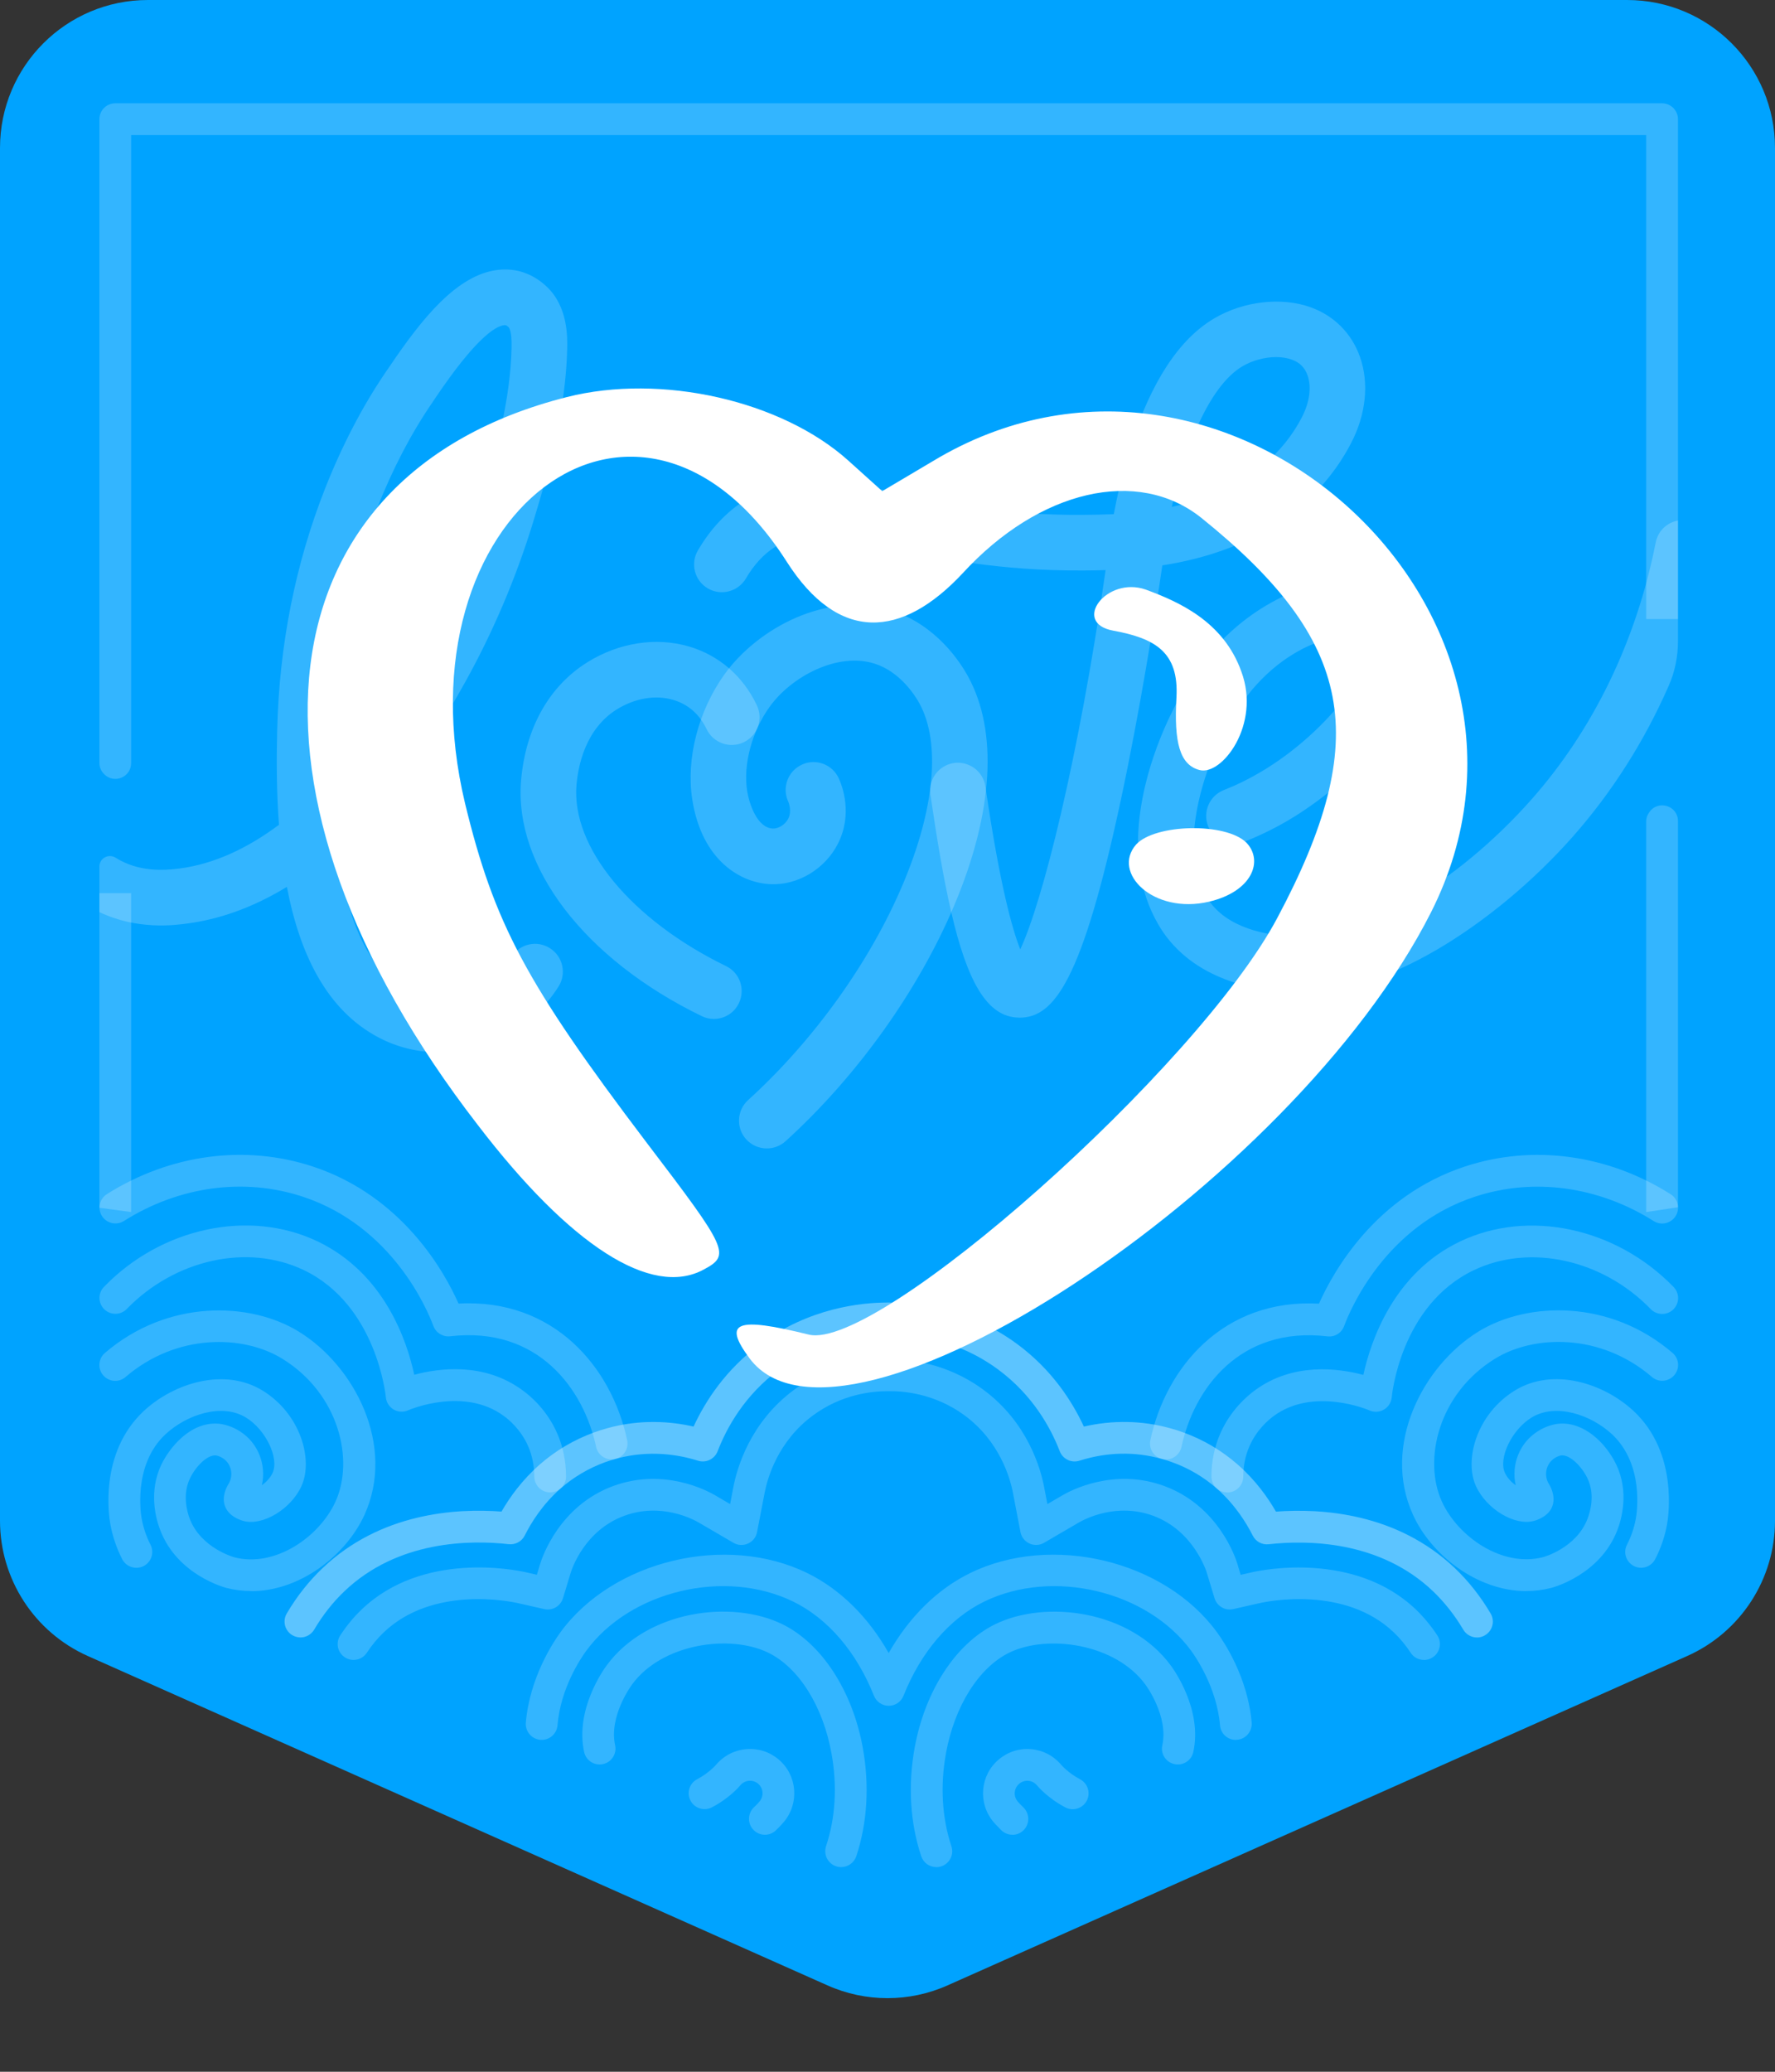 <svg width="24" height="28" viewBox="0 0 24 28" fill="none" xmlns="http://www.w3.org/2000/svg">
<rect x="0" y="0" width="24" height="28" fill="#333333" stroke="none"/>
<path d="M0 2C0 0.895 0.895 0 2 0H22C23.105 0 24 0.895 24 2V20.553C24 21.343 23.535 22.059 22.813 22.381L12.813 26.832C12.296 27.063 11.704 27.063 11.187 26.832L1.187 22.381C0.465 22.059 0 21.343 0 20.553V2Z" fill="#00A3FF"/>
<g clip-path="url(#clip0_2860_1995)">
<path d="M20.637 21.504C19.973 21.504 19.352 21.016 19.105 20.472C18.68 19.54 19.234 18.461 19.992 17.995C20.655 17.589 21.768 17.558 22.614 18.284C22.705 18.361 22.715 18.496 22.638 18.586C22.56 18.676 22.425 18.687 22.335 18.609C21.645 18.017 20.747 18.037 20.217 18.361C19.444 18.837 19.24 19.734 19.496 20.294C19.714 20.772 20.315 21.188 20.864 21.045C20.869 21.044 21.313 20.923 21.465 20.527C21.5 20.436 21.571 20.202 21.464 19.979C21.389 19.823 21.234 19.662 21.112 19.669C21.103 19.67 21.061 19.68 21.021 19.706C20.904 19.781 20.869 19.939 20.944 20.058C20.953 20.071 21.042 20.216 20.989 20.357C20.94 20.493 20.784 20.544 20.737 20.556C20.477 20.624 20.098 20.395 19.956 20.084C19.794 19.726 19.969 19.108 20.482 18.793C20.998 18.476 21.679 18.691 22.085 19.067C22.695 19.632 22.558 20.506 22.54 20.604C22.51 20.766 22.457 20.924 22.38 21.072C22.326 21.177 22.197 21.219 22.092 21.165C21.986 21.11 21.944 20.981 21.999 20.876C22.056 20.765 22.096 20.647 22.118 20.527C22.132 20.453 22.236 19.792 21.794 19.382C21.514 19.123 21.038 18.956 20.707 19.159C20.442 19.322 20.257 19.706 20.348 19.905C20.38 19.975 20.437 20.033 20.494 20.073C20.432 19.798 20.543 19.502 20.791 19.345C20.898 19.276 21.011 19.246 21.083 19.241C21.418 19.216 21.713 19.501 21.853 19.793C22.032 20.167 21.923 20.539 21.868 20.681C21.635 21.285 21 21.454 20.973 21.461C20.861 21.49 20.749 21.503 20.639 21.503L20.637 21.504ZM20.578 20.284C20.578 20.284 20.58 20.286 20.581 20.287C20.58 20.286 20.578 20.284 20.578 20.283C20.578 20.284 20.578 20.285 20.578 20.285L20.578 20.284ZM16.595 20.17H16.594C16.476 20.17 16.38 20.074 16.38 19.955C16.38 19.749 16.421 19.554 16.5 19.373C16.636 19.064 16.853 18.874 16.971 18.788C17.486 18.411 18.094 18.491 18.434 18.582C18.533 18.128 18.84 17.209 19.741 16.779C20.664 16.338 21.851 16.591 22.629 17.394C22.712 17.479 22.71 17.615 22.624 17.698C22.539 17.78 22.403 17.778 22.32 17.693C21.669 17.021 20.685 16.804 19.927 17.167C18.932 17.642 18.819 18.87 18.818 18.883C18.812 18.951 18.774 19.014 18.715 19.049C18.656 19.085 18.583 19.09 18.52 19.063C18.489 19.049 17.76 18.744 17.224 19.136C17.142 19.196 16.989 19.329 16.894 19.546C16.838 19.672 16.811 19.811 16.81 19.957C16.81 20.075 16.713 20.171 16.595 20.171L16.595 20.17ZM15.764 19.724C15.749 19.724 15.734 19.722 15.719 19.719C15.603 19.695 15.529 19.581 15.554 19.464C15.764 18.477 16.546 17.548 17.834 17.619C18.026 17.188 18.595 16.165 19.806 15.766C20.721 15.464 21.736 15.6 22.589 16.14C22.689 16.203 22.719 16.336 22.656 16.436C22.593 16.536 22.46 16.566 22.36 16.503C21.615 16.033 20.734 15.912 19.941 16.174C18.729 16.573 18.256 17.7 18.174 17.922C18.14 18.015 18.047 18.073 17.948 18.061C16.756 17.921 16.14 18.779 15.975 19.555C15.953 19.656 15.864 19.725 15.765 19.725L15.764 19.724Z" fill="white" fill-opacity="0.2"/>
<path d="M11.373 25.234C11.35 25.234 11.328 25.231 11.305 25.223C11.193 25.186 11.132 25.064 11.169 24.951C11.297 24.569 11.322 24.135 11.243 23.698C11.128 23.06 10.801 22.538 10.389 22.337C9.868 22.082 8.95 22.213 8.546 22.766C8.533 22.784 8.231 23.197 8.317 23.587C8.342 23.703 8.269 23.817 8.153 23.842C8.037 23.867 7.923 23.794 7.898 23.678C7.774 23.111 8.156 22.571 8.2 22.512C8.747 21.763 9.893 21.616 10.578 21.951C11.11 22.212 11.527 22.852 11.666 23.622C11.758 24.13 11.727 24.637 11.578 25.087C11.547 25.177 11.464 25.234 11.373 25.234L11.373 25.234ZM12.659 25.234C12.569 25.234 12.486 25.177 12.456 25.087C12.306 24.637 12.275 24.13 12.367 23.622C12.506 22.853 12.923 22.213 13.455 21.952C14.141 21.616 15.286 21.764 15.833 22.513C15.877 22.572 16.259 23.111 16.135 23.678C16.11 23.794 15.996 23.867 15.88 23.842C15.764 23.817 15.69 23.703 15.716 23.587C15.801 23.198 15.5 22.784 15.487 22.767C15.084 22.214 14.165 22.082 13.644 22.337C13.233 22.539 12.905 23.061 12.79 23.698C12.711 24.136 12.737 24.57 12.864 24.952C12.902 25.065 12.84 25.186 12.728 25.224C12.706 25.231 12.683 25.235 12.661 25.235L12.659 25.234ZM10.343 24.797C10.286 24.797 10.23 24.775 10.188 24.731C10.105 24.646 10.108 24.51 10.193 24.427C10.237 24.386 10.263 24.357 10.268 24.349C10.331 24.275 10.322 24.168 10.251 24.107C10.216 24.078 10.172 24.064 10.127 24.068C10.082 24.071 10.041 24.093 10.011 24.127C9.998 24.144 9.861 24.304 9.626 24.426C9.521 24.481 9.391 24.44 9.336 24.335C9.281 24.23 9.322 24.1 9.427 24.046C9.587 23.962 9.681 23.852 9.682 23.851C9.786 23.728 9.931 23.653 10.091 23.64C10.251 23.626 10.406 23.676 10.528 23.779C10.78 23.992 10.811 24.37 10.599 24.623C10.592 24.632 10.557 24.673 10.491 24.737C10.45 24.777 10.396 24.797 10.342 24.797H10.343ZM13.69 24.797C13.636 24.797 13.582 24.777 13.54 24.737C13.486 24.684 13.45 24.643 13.433 24.624C13.219 24.37 13.252 23.991 13.505 23.779C13.627 23.676 13.783 23.626 13.942 23.64C14.101 23.654 14.246 23.729 14.348 23.851C14.35 23.853 14.444 23.963 14.604 24.047C14.709 24.103 14.749 24.233 14.694 24.337C14.639 24.442 14.508 24.482 14.404 24.427C14.168 24.303 14.033 24.144 14.018 24.126C13.99 24.093 13.95 24.072 13.905 24.068C13.86 24.064 13.816 24.078 13.781 24.107C13.709 24.168 13.7 24.275 13.76 24.347C13.769 24.357 13.795 24.387 13.838 24.428C13.923 24.511 13.925 24.647 13.843 24.732C13.801 24.776 13.745 24.798 13.688 24.798L13.69 24.797ZM16.709 23.515C16.599 23.515 16.505 23.43 16.496 23.318C16.453 22.808 16.165 22.391 16.108 22.313C15.513 21.499 14.23 21.194 13.305 21.647C12.838 21.876 12.451 22.328 12.216 22.919C12.184 23 12.105 23.054 12.017 23.054C11.929 23.054 11.85 23 11.817 22.919C11.582 22.328 11.195 21.876 10.728 21.647C9.803 21.194 8.52 21.499 7.925 22.313C7.845 22.423 7.579 22.822 7.538 23.318C7.528 23.436 7.425 23.523 7.306 23.514C7.188 23.503 7.1 23.4 7.11 23.282C7.161 22.675 7.481 22.193 7.578 22.06C8.288 21.088 9.817 20.722 10.917 21.261C11.36 21.478 11.741 21.855 12.016 22.341C12.292 21.855 12.672 21.478 13.116 21.261C14.216 20.722 15.745 21.087 16.454 22.059C16.552 22.192 16.872 22.672 16.924 23.281C16.933 23.399 16.846 23.503 16.728 23.513C16.722 23.513 16.715 23.514 16.709 23.514V23.515ZM19.254 22.434C19.184 22.434 19.115 22.401 19.074 22.337C19.007 22.235 18.93 22.142 18.846 22.062C18.181 21.428 17.14 21.641 17.024 21.668L16.675 21.747C16.566 21.772 16.455 21.708 16.422 21.6L16.318 21.258C16.311 21.234 16.139 20.686 15.59 20.485C15.094 20.304 14.666 20.531 14.585 20.578L14.117 20.851C14.057 20.886 13.983 20.89 13.92 20.861C13.857 20.832 13.811 20.775 13.798 20.707L13.696 20.174C13.658 19.977 13.517 19.479 13.042 19.129C12.632 18.826 12.193 18.799 12.024 18.802H11.996C11.786 18.802 11.377 18.845 10.993 19.129C10.517 19.479 10.377 19.977 10.339 20.174L10.236 20.707C10.223 20.775 10.178 20.833 10.114 20.861C10.051 20.89 9.978 20.887 9.917 20.851L9.449 20.578C9.368 20.531 8.94 20.304 8.444 20.485C7.906 20.681 7.734 21.2 7.716 21.258L7.612 21.6C7.579 21.708 7.469 21.772 7.359 21.747L7.01 21.668C6.894 21.641 5.853 21.428 5.188 22.062C5.104 22.142 5.027 22.235 4.96 22.337C4.895 22.436 4.762 22.464 4.663 22.399C4.563 22.334 4.536 22.201 4.601 22.102C4.686 21.972 4.783 21.854 4.891 21.751C5.718 20.962 6.965 21.217 7.105 21.248L7.259 21.283L7.305 21.132C7.329 21.053 7.562 20.349 8.296 20.082C8.973 19.835 9.556 20.143 9.666 20.207L9.872 20.328L9.917 20.093C9.965 19.845 10.14 19.223 10.737 18.783C11.22 18.426 11.733 18.373 11.996 18.373H12.021C12.283 18.368 12.8 18.416 13.297 18.783C13.894 19.223 14.069 19.845 14.117 20.093L14.162 20.328L14.369 20.207C14.479 20.143 15.062 19.835 15.738 20.082C16.474 20.351 16.706 21.054 16.73 21.133L16.775 21.284L16.93 21.249C17.069 21.217 18.316 20.963 19.144 21.752C19.251 21.855 19.349 21.973 19.434 22.102C19.499 22.201 19.471 22.334 19.372 22.399C19.335 22.423 19.295 22.435 19.254 22.435L19.254 22.434ZM4.062 22.13C4.025 22.13 3.988 22.12 3.953 22.1C3.851 22.04 3.817 21.908 3.878 21.806C4.013 21.576 4.175 21.371 4.36 21.195C5.143 20.448 6.162 20.382 6.781 20.43C6.89 20.239 7.057 20.005 7.297 19.794C7.513 19.605 7.761 19.459 8.032 19.36C8.089 19.339 8.148 19.32 8.211 19.303C8.664 19.177 9.073 19.211 9.378 19.281C9.537 18.936 9.812 18.51 10.28 18.165C10.941 17.677 11.641 17.604 12 17.604H12.02C12.381 17.604 13.088 17.675 13.752 18.165C14.22 18.51 14.495 18.936 14.655 19.281C15.044 19.191 15.444 19.198 15.82 19.303C15.879 19.318 15.939 19.337 16.001 19.36C16.272 19.458 16.519 19.605 16.735 19.794C16.976 20.005 17.142 20.239 17.252 20.43C17.871 20.383 18.89 20.448 19.673 21.196C19.857 21.372 20.019 21.578 20.155 21.807C20.215 21.909 20.181 22.04 20.079 22.101C19.977 22.161 19.846 22.127 19.785 22.025C19.67 21.83 19.532 21.656 19.377 21.507C18.655 20.818 17.674 20.813 17.153 20.871C17.064 20.881 16.978 20.834 16.938 20.753C16.852 20.583 16.699 20.334 16.452 20.118C16.276 19.963 16.075 19.844 15.853 19.764C15.803 19.745 15.756 19.73 15.707 19.717C15.342 19.616 14.969 19.624 14.594 19.742C14.486 19.776 14.37 19.72 14.329 19.614C14.209 19.302 13.967 18.857 13.497 18.51C12.937 18.096 12.339 18.033 12.028 18.033H11.999C11.694 18.033 11.097 18.095 10.535 18.51C10.065 18.857 9.823 19.302 9.703 19.614C9.662 19.72 9.546 19.776 9.438 19.742C9.181 19.661 8.78 19.591 8.327 19.716C8.274 19.731 8.226 19.747 8.179 19.763C7.958 19.844 7.756 19.963 7.58 20.117C7.333 20.334 7.18 20.583 7.095 20.753C7.055 20.833 6.969 20.88 6.879 20.87C6.359 20.812 5.378 20.817 4.656 21.507C4.5 21.655 4.363 21.83 4.248 22.025C4.207 22.092 4.136 22.131 4.062 22.131V22.13Z" fill="white" fill-opacity="0.2"/>
<path d="M3.396 21.503C3.285 21.503 3.173 21.49 3.062 21.461C3.035 21.454 2.399 21.285 2.167 20.681C2.112 20.54 2.003 20.168 2.182 19.794C2.287 19.575 2.567 19.213 2.953 19.241C3.024 19.247 3.138 19.276 3.245 19.345C3.493 19.503 3.603 19.799 3.541 20.073C3.597 20.033 3.654 19.975 3.686 19.906C3.777 19.706 3.593 19.322 3.327 19.159C2.997 18.956 2.52 19.123 2.24 19.382C1.786 19.802 1.91 20.497 1.916 20.526C1.938 20.647 1.978 20.765 2.035 20.877C2.089 20.983 2.047 21.112 1.941 21.166C1.835 21.219 1.706 21.177 1.652 21.072C1.576 20.923 1.523 20.766 1.493 20.605C1.475 20.509 1.332 19.638 1.947 19.067C2.353 18.692 3.035 18.477 3.551 18.794C4.064 19.109 4.239 19.727 4.076 20.085C3.935 20.395 3.555 20.624 3.296 20.557C3.249 20.545 3.092 20.494 3.042 20.355C2.992 20.224 3.071 20.085 3.088 20.059C3.163 19.939 3.129 19.782 3.012 19.707C2.971 19.681 2.93 19.671 2.919 19.67C2.8 19.66 2.643 19.824 2.569 19.98C2.462 20.203 2.532 20.438 2.566 20.528C2.719 20.924 3.164 21.045 3.168 21.047C3.717 21.19 4.318 20.773 4.536 20.295C4.792 19.735 4.588 18.837 3.815 18.362C3.286 18.038 2.388 18.018 1.698 18.61C1.608 18.688 1.473 18.678 1.395 18.587C1.318 18.497 1.329 18.362 1.419 18.285C2.265 17.559 3.378 17.59 4.04 17.997C4.798 18.462 5.353 19.541 4.928 20.474C4.68 21.017 4.06 21.505 3.395 21.505L3.396 21.503ZM7.439 20.17C7.321 20.17 7.225 20.075 7.224 19.956C7.224 19.809 7.196 19.671 7.141 19.545C7.042 19.319 6.877 19.183 6.811 19.136C6.273 18.741 5.546 19.048 5.516 19.061C5.452 19.089 5.38 19.084 5.321 19.049C5.262 19.013 5.223 18.952 5.217 18.883C5.216 18.871 5.095 17.637 4.107 17.165C3.349 16.803 2.365 17.02 1.714 17.691C1.632 17.776 1.496 17.778 1.411 17.696C1.325 17.613 1.323 17.477 1.406 17.392C2.183 16.59 3.37 16.337 4.293 16.777C5.199 17.21 5.504 18.126 5.601 18.58C5.941 18.489 6.547 18.41 7.063 18.788C7.18 18.872 7.398 19.061 7.534 19.372C7.613 19.552 7.653 19.748 7.654 19.954C7.654 20.073 7.558 20.169 7.439 20.169H7.439V20.17ZM8.27 19.724C8.17 19.724 8.081 19.655 8.06 19.554C7.894 18.777 7.278 17.921 6.086 18.06C5.989 18.071 5.895 18.014 5.86 17.921C5.778 17.699 5.305 16.573 4.093 16.173C3.301 15.912 2.419 16.032 1.675 16.502C1.575 16.565 1.442 16.535 1.379 16.435C1.315 16.336 1.346 16.202 1.445 16.139C2.299 15.6 3.313 15.464 4.228 15.765C5.439 16.164 6.009 17.187 6.2 17.618C7.487 17.547 8.27 18.477 8.48 19.464C8.505 19.58 8.431 19.694 8.315 19.719C8.3 19.722 8.285 19.724 8.27 19.724V19.724Z" fill="white" fill-opacity="0.2"/>
<path d="M19.97 22.13C19.896 22.13 19.825 22.092 19.785 22.024C19.67 21.829 19.532 21.655 19.377 21.506C18.655 20.817 17.674 20.812 17.153 20.87C17.064 20.88 16.978 20.833 16.938 20.752C16.852 20.581 16.699 20.333 16.452 20.116C16.276 19.962 16.075 19.843 15.853 19.763C15.803 19.744 15.756 19.729 15.707 19.716C15.342 19.614 14.969 19.623 14.594 19.741C14.486 19.775 14.37 19.719 14.329 19.613C14.209 19.301 13.967 18.856 13.497 18.509C12.937 18.095 12.339 18.032 12.028 18.032H11.999C11.694 18.032 11.097 18.094 10.535 18.509C10.065 18.856 9.823 19.301 9.703 19.613C9.662 19.719 9.546 19.775 9.438 19.741C9.181 19.66 8.78 19.59 8.327 19.715C8.274 19.73 8.226 19.745 8.179 19.762C7.958 19.843 7.756 19.962 7.58 20.116C7.333 20.333 7.18 20.581 7.095 20.752C7.055 20.832 6.969 20.879 6.879 20.869C6.359 20.811 5.378 20.816 4.656 21.506C4.5 21.654 4.363 21.829 4.248 22.024C4.187 22.126 4.056 22.16 3.953 22.099C3.851 22.039 3.817 21.908 3.878 21.805C4.013 21.576 4.175 21.371 4.36 21.195C5.143 20.447 6.162 20.382 6.781 20.429C6.89 20.239 7.057 20.005 7.297 19.794C7.513 19.604 7.761 19.458 8.032 19.359C8.089 19.338 8.148 19.32 8.211 19.302C8.664 19.177 9.073 19.21 9.378 19.28C9.537 18.936 9.812 18.509 10.28 18.164C10.941 17.677 11.641 17.604 12 17.604H12.028C12.393 17.604 13.093 17.678 13.753 18.164C14.221 18.509 14.496 18.936 14.655 19.28C15.045 19.19 15.444 19.197 15.821 19.302C15.88 19.318 15.94 19.337 16.001 19.36C16.272 19.458 16.52 19.604 16.736 19.794C16.976 20.004 17.143 20.239 17.252 20.43C17.872 20.383 18.891 20.448 19.674 21.196C19.858 21.371 20.02 21.577 20.155 21.806C20.215 21.908 20.182 22.04 20.079 22.1C20.045 22.121 20.008 22.131 19.971 22.131L19.97 22.13Z" fill="white" fill-opacity="0.2"/>
<path d="M6.292 9.215C6.673 8.528 6.984 7.794 7.215 7.035C7.441 6.295 7.652 5.501 7.669 4.713C7.672 4.558 7.681 4.147 7.393 3.875C7.207 3.699 6.981 3.62 6.738 3.647C6.18 3.708 5.702 4.31 5.269 4.951L5.222 5.019C4.907 5.48 4.63 6.01 4.398 6.596C3.994 7.618 3.775 8.719 3.748 9.87C3.738 10.267 3.739 10.706 3.772 11.147C3.332 11.476 2.882 11.677 2.435 11.737C2.209 11.767 1.874 11.785 1.568 11.595C1.567 11.594 1.566 11.594 1.565 11.593C1.469 11.532 1.344 11.598 1.344 11.712V12.327C1.858 12.572 2.359 12.505 2.535 12.481C2.919 12.43 3.378 12.292 3.879 11.986C4.047 12.866 4.405 13.656 5.137 14.031C5.432 14.183 5.729 14.225 5.968 14.225C6.229 14.225 6.421 14.174 6.463 14.162C7.054 13.997 7.399 13.573 7.551 13.335C7.663 13.16 7.612 12.927 7.437 12.816C7.263 12.703 7.03 12.754 6.918 12.929C6.823 13.078 6.611 13.341 6.261 13.438C6.259 13.439 6.257 13.439 6.255 13.44C6.251 13.441 5.851 13.552 5.48 13.363C4.999 13.116 4.693 12.483 4.565 11.475C5.125 10.98 5.714 10.258 6.292 9.215ZM4.497 10.479C4.494 10.29 4.494 10.094 4.499 9.888C4.524 8.841 4.731 7.799 5.097 6.873C5.308 6.339 5.559 5.858 5.843 5.444L5.891 5.372C6.42 4.59 6.688 4.409 6.82 4.394C6.823 4.394 6.826 4.394 6.828 4.394C6.839 4.394 6.851 4.398 6.877 4.422C6.884 4.429 6.922 4.476 6.917 4.697C6.903 5.394 6.706 6.127 6.497 6.816C6.28 7.525 5.99 8.209 5.635 8.851C5.278 9.494 4.895 10.04 4.497 10.479Z" fill="white" fill-opacity="0.2"/>
<path d="M9.653 13.771C9.597 13.771 9.541 13.759 9.488 13.733C7.903 12.963 6.945 11.71 7.046 10.542C7.108 9.838 7.425 9.273 7.941 8.951C8.367 8.685 8.868 8.607 9.315 8.737C9.72 8.856 10.047 9.138 10.233 9.531C10.323 9.719 10.243 9.943 10.055 10.032C9.868 10.121 9.643 10.041 9.554 9.854C9.459 9.654 9.303 9.517 9.103 9.459C8.862 9.388 8.584 9.436 8.339 9.588C7.92 9.85 7.818 10.339 7.795 10.607C7.722 11.449 8.534 12.433 9.817 13.057C10.004 13.147 10.081 13.372 9.99 13.559C9.926 13.693 9.792 13.771 9.653 13.771Z" fill="white" fill-opacity="0.2"/>
<path d="M10.368 15.521C10.266 15.521 10.164 15.48 10.089 15.398C9.95 15.244 9.962 15.006 10.116 14.867C11.003 14.062 11.767 12.997 12.211 11.943C12.641 10.923 12.721 10.034 12.431 9.505C12.377 9.407 12.175 9.08 11.825 8.969C11.322 8.809 10.696 9.147 10.406 9.553C10.166 9.887 10.047 10.332 10.102 10.687C10.129 10.861 10.237 11.191 10.451 11.198C10.518 11.2 10.612 11.154 10.658 11.064C10.713 10.957 10.659 10.837 10.657 10.832C10.571 10.643 10.654 10.42 10.843 10.334C11.031 10.247 11.255 10.33 11.341 10.519C11.39 10.626 11.533 11.005 11.328 11.406C11.155 11.743 10.793 11.963 10.427 11.95C10.015 11.937 9.488 11.629 9.36 10.803C9.275 10.255 9.441 9.608 9.795 9.115C10.243 8.491 11.187 7.977 12.054 8.252C12.653 8.443 12.979 8.94 13.09 9.144C13.497 9.887 13.431 10.984 12.903 12.235C12.418 13.386 11.586 14.549 10.621 15.424C10.549 15.489 10.458 15.521 10.368 15.521Z" fill="white" fill-opacity="0.2"/>
<path d="M18.389 4.825C18.277 4.507 18.042 4.27 17.725 4.154C17.328 4.01 16.814 4.069 16.416 4.304C15.942 4.584 15.562 5.164 15.288 6.028C15.174 6.386 15.102 6.723 15.06 6.949C14.92 6.955 14.78 6.957 14.649 6.958C13.588 6.968 12.801 6.801 12.168 6.668C11.351 6.497 10.706 6.362 10.078 6.757C9.824 6.917 9.608 7.146 9.437 7.438C9.331 7.617 9.392 7.848 9.57 7.952C9.749 8.057 9.979 7.997 10.085 7.819C10.195 7.631 10.327 7.488 10.478 7.393C10.834 7.17 11.228 7.239 12.014 7.404C12.683 7.544 13.514 7.718 14.655 7.71C14.749 7.71 14.848 7.708 14.949 7.705C14.581 10.281 14.091 12.199 13.795 12.831C13.688 12.562 13.521 11.969 13.331 10.677C13.328 10.662 13.326 10.646 13.324 10.63C13.294 10.425 13.103 10.283 12.898 10.312C12.734 10.337 12.611 10.462 12.582 10.616C12.582 10.617 12.582 10.619 12.582 10.62C12.581 10.633 12.579 10.645 12.578 10.657V10.659C12.575 10.685 12.576 10.712 12.58 10.739C12.671 11.362 12.761 11.893 12.862 12.329C13.077 13.255 13.342 13.746 13.772 13.753C13.775 13.754 13.779 13.754 13.783 13.754C14.254 13.754 14.632 13.26 15.158 10.798C15.414 9.6 15.619 8.31 15.716 7.641C16.907 7.457 17.802 6.883 18.267 5.991C18.47 5.604 18.514 5.179 18.389 4.825ZM17.601 5.643C17.215 6.383 16.487 6.71 15.844 6.851C16.005 6.115 16.331 5.228 16.798 4.951C16.935 4.87 17.103 4.826 17.255 4.826C17.332 4.826 17.405 4.838 17.468 4.861C17.575 4.899 17.642 4.968 17.68 5.074C17.736 5.233 17.707 5.44 17.601 5.643Z" fill="white" fill-opacity="0.2"/>
<path d="M22.688 7.035V8.666C22.688 8.874 22.647 9.079 22.563 9.268C22.234 10.018 21.798 10.704 21.27 11.303C20.734 11.909 20.082 12.452 19.433 12.832C18.771 13.219 18.143 13.42 17.605 13.42C17.549 13.42 17.494 13.418 17.44 13.414C17.122 13.388 16.28 13.319 15.776 12.666C15.732 12.608 15.69 12.545 15.653 12.479C15.161 11.621 15.46 10.554 15.682 9.994C16.045 9.078 16.595 8.433 17.316 8.077C17.762 7.857 18.811 7.633 19.204 8.347C19.639 9.139 18.457 10.476 17.418 11.087C17.228 11.199 17.028 11.296 16.823 11.377C16.63 11.454 16.412 11.358 16.335 11.166C16.259 10.972 16.354 10.754 16.547 10.678C16.716 10.612 16.881 10.531 17.037 10.439C18.026 9.858 18.612 8.911 18.544 8.706C18.473 8.577 18.008 8.573 17.648 8.751C17.099 9.022 16.673 9.533 16.38 10.271C16.242 10.621 15.957 11.499 16.305 12.106C16.326 12.142 16.348 12.176 16.372 12.207C16.672 12.597 17.253 12.644 17.5 12.665C18.346 12.733 19.694 11.951 20.707 10.805C21.546 9.857 22.126 8.656 22.387 7.332C22.417 7.176 22.54 7.062 22.688 7.035Z" fill="white" fill-opacity="0.2"/>
<path d="M22.258 11.103V16.381L22.688 16.316V11.097C22.688 10.889 22.421 10.805 22.302 10.975C22.3 10.977 22.298 10.979 22.297 10.982C22.271 11.018 22.258 11.06 22.258 11.103ZM1.344 16.323L1.773 16.381V12.071H1.344V16.323ZM22.473 1.396H1.559C1.44 1.396 1.344 1.492 1.344 1.611V10.31C1.344 10.368 1.367 10.423 1.409 10.463C1.41 10.464 1.411 10.466 1.412 10.467C1.548 10.597 1.773 10.502 1.773 10.314V1.826H22.258V8.367H22.688V1.611C22.688 1.492 22.591 1.396 22.473 1.396Z" fill="white" fill-opacity="0.2"/>
</g>
<path d="M6.461 15.205C2.981 10.708 3.501 6.419 7.663 5.367C8.935 5.043 10.565 5.413 11.467 6.222L11.929 6.638L12.611 6.234C16.553 3.852 21.409 8.245 19.351 12.326C17.478 16.037 11.386 20.026 10.137 18.361C9.767 17.864 9.952 17.794 10.935 18.037C11.871 18.268 16.195 14.43 17.27 12.407C18.565 9.979 18.311 8.661 16.241 6.997C15.386 6.315 14.056 6.615 13.016 7.748C12.195 8.627 11.34 8.696 10.634 7.586C8.634 4.465 5.351 6.939 6.288 10.858C6.681 12.476 7.108 13.286 8.738 15.436C9.848 16.893 9.883 16.962 9.513 17.159C8.808 17.54 7.709 16.835 6.461 15.205Z" fill="white"/>
<path d="M15.051 8.523C14.485 8.419 14.959 7.783 15.491 7.968C15.93 8.13 16.543 8.396 16.785 9.078C17.051 9.795 16.52 10.488 16.219 10.407C15.953 10.338 15.872 10.037 15.907 9.425C15.941 8.812 15.618 8.627 15.051 8.523Z" fill="white"/>
<path d="M16.345 12.187C15.594 12.361 15.027 11.794 15.362 11.413C15.617 11.135 16.576 11.112 16.854 11.39C17.085 11.633 16.935 12.049 16.345 12.187Z" fill="white"/>
<defs>
<clipPath id="clip0_2860_1995">
<rect width="21.344" height="23.838" fill="white" transform="translate(1.344 1.396)"/>
</clipPath>
</defs>
</svg>
